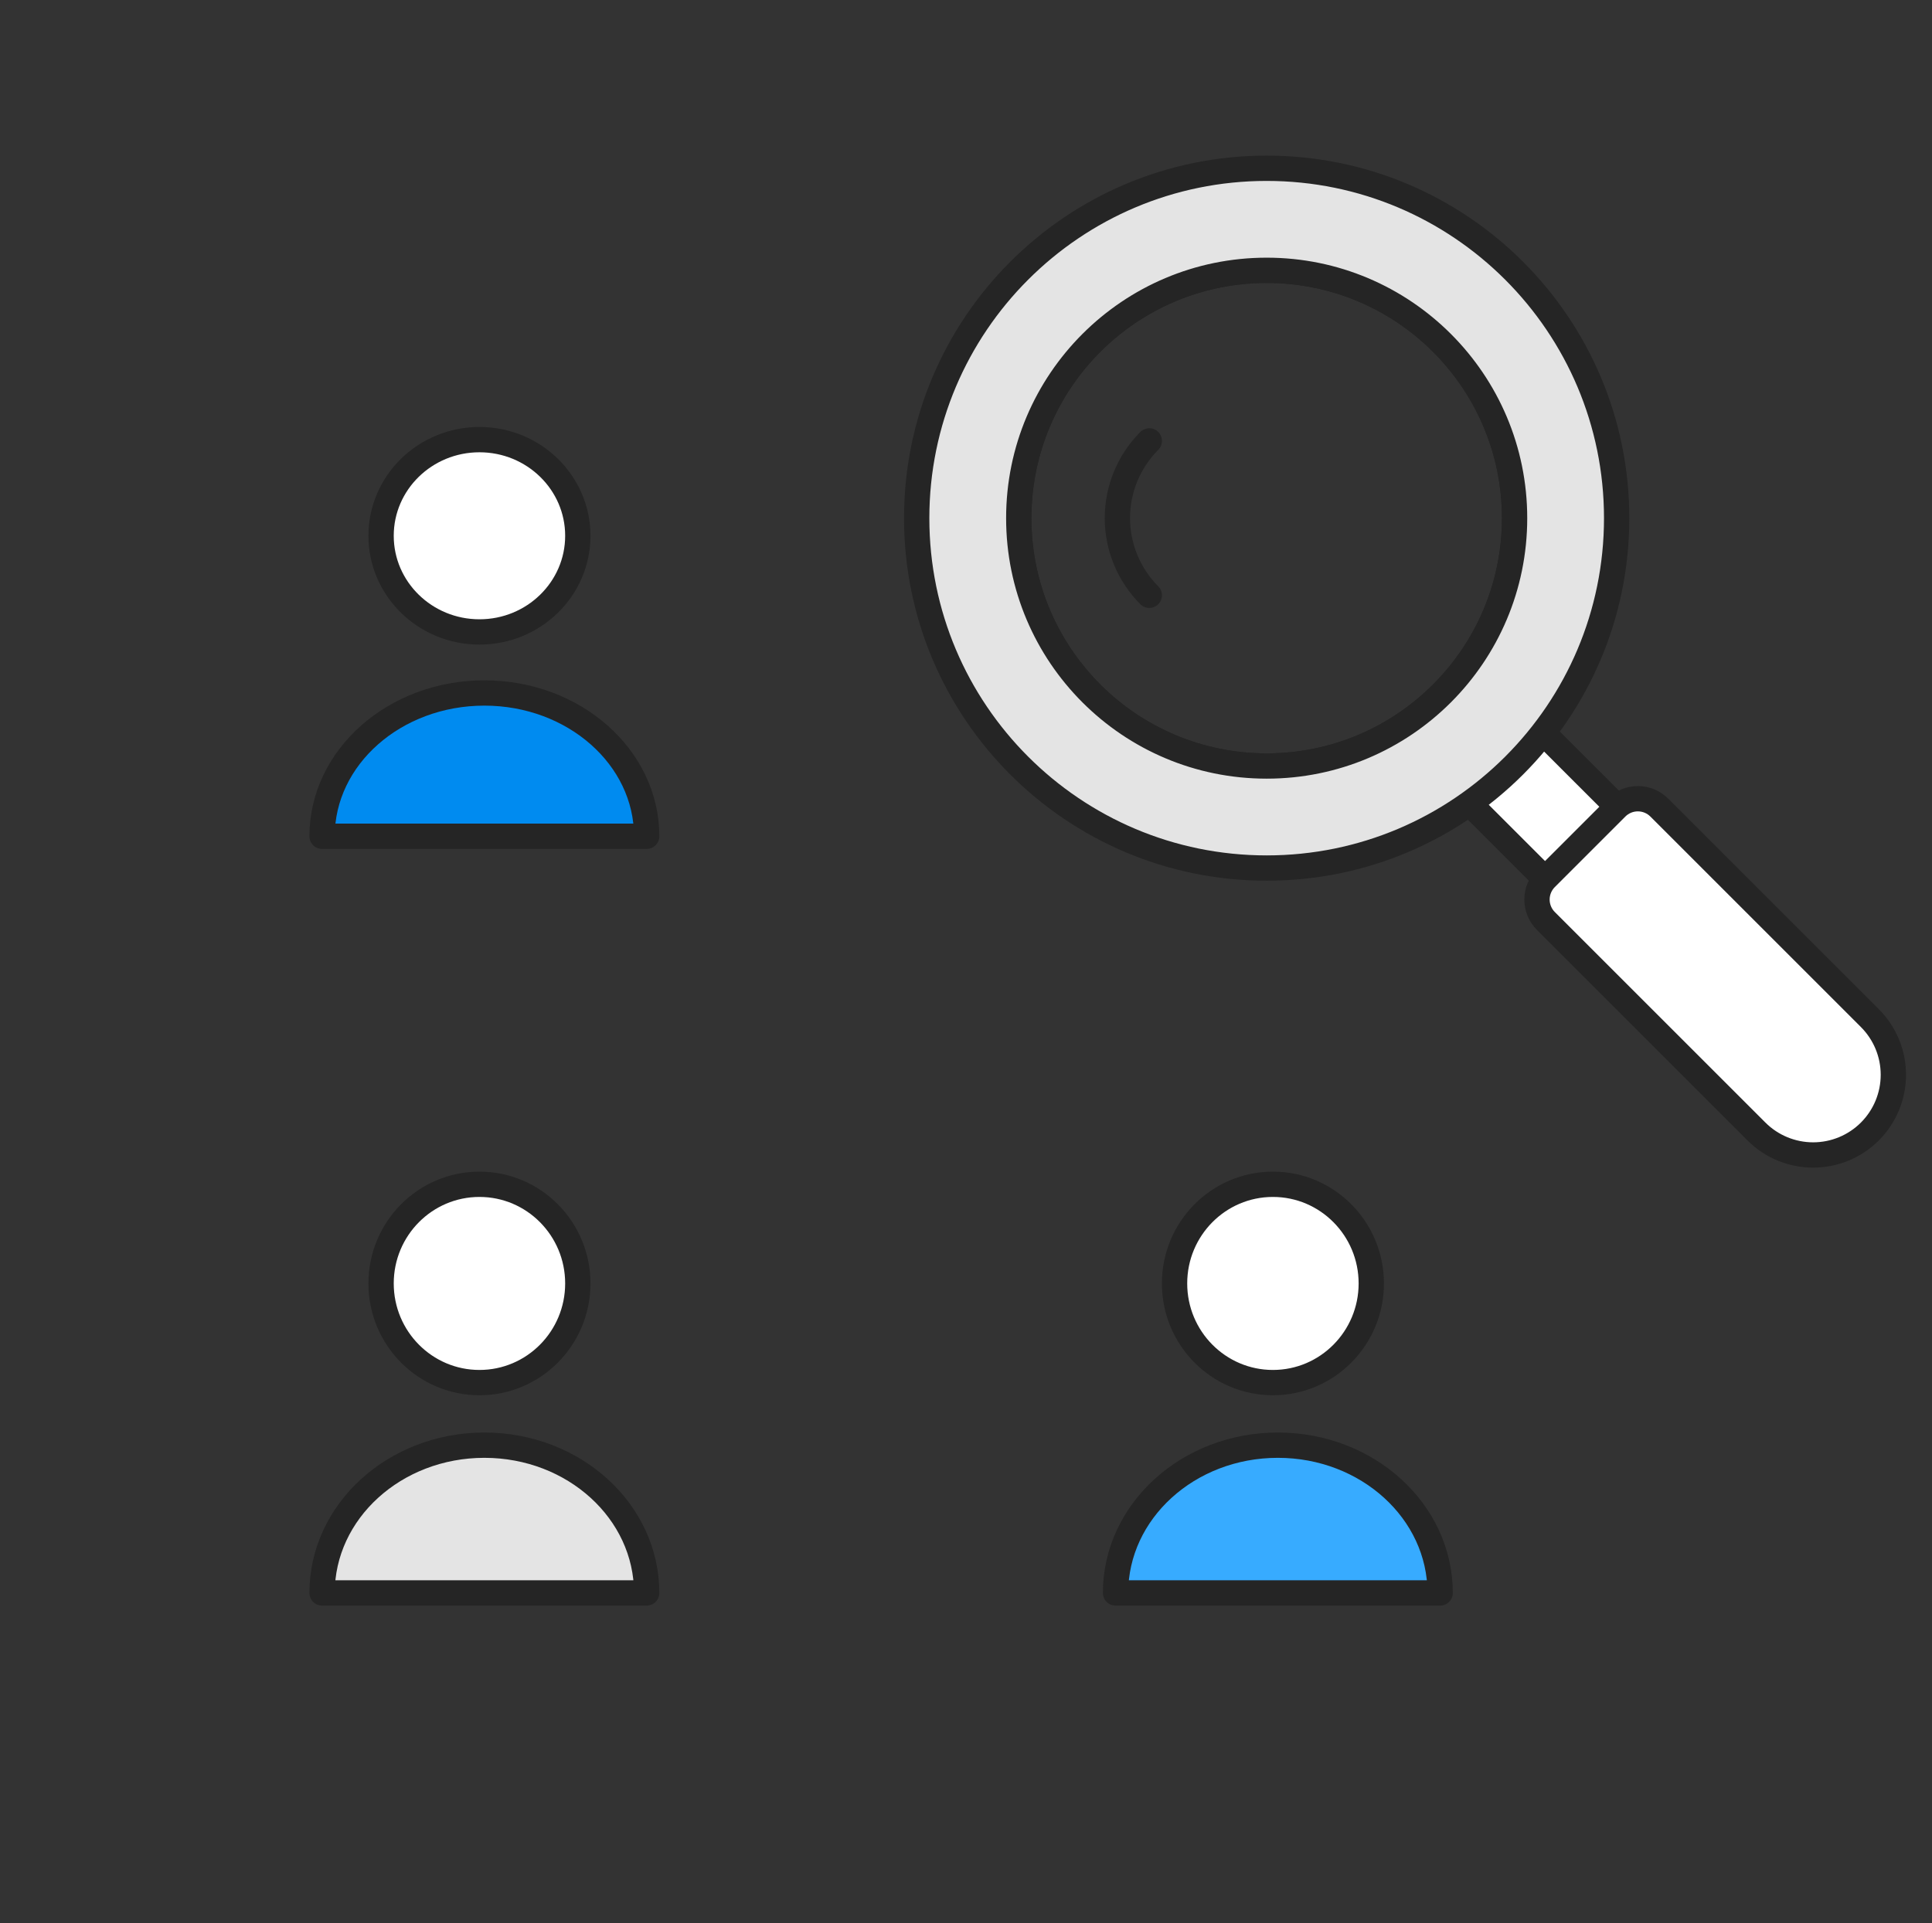 <svg width="229" height="228" viewBox="0 0 229 228" fill="none" xmlns="http://www.w3.org/2000/svg">
<rect x="0" y="0" width="229" height="228" fill="#333333" stroke="none"/>
<g clip-path="url(#clip0_61_5294)">
<path d="M56.83 163.922C63.269 163.922 68.489 158.659 68.489 152.166C68.489 145.673 63.269 140.41 56.83 140.41C50.39 140.41 45.17 145.673 45.17 152.166C45.17 158.659 50.39 163.922 56.83 163.922Z" fill="white" stroke="#252525" stroke-width="3" stroke-linecap="round" stroke-linejoin="round"/>
<path d="M57.413 171.341C46.789 171.341 38.176 179.185 38.176 188.86H76.651C76.651 179.185 68.038 171.341 57.413 171.341Z" fill="#E4E4E4" stroke="#252525" stroke-width="3" stroke-linecap="round" stroke-linejoin="round"/>
<path d="M150.879 163.922C157.318 163.922 162.538 158.659 162.538 152.166C162.538 145.673 157.318 140.41 150.879 140.41C144.44 140.41 139.22 145.673 139.22 152.166C139.22 158.659 144.44 163.922 150.879 163.922Z" fill="white" stroke="#252525" stroke-width="3" stroke-linecap="round" stroke-linejoin="round"/>
<path d="M151.463 171.341C140.839 171.341 132.226 179.185 132.226 188.86H170.701C170.701 179.185 162.088 171.341 151.463 171.341Z" fill="#37ABFF" stroke="#252525" stroke-width="3" stroke-linecap="round" stroke-linejoin="round"/>
<path d="M56.83 74.923C63.269 74.923 68.489 69.819 68.489 63.523C68.489 57.227 63.269 52.123 56.83 52.123C50.39 52.123 45.17 57.227 45.17 63.523C45.17 69.819 50.39 74.923 56.83 74.923Z" fill="white" stroke="#252525" stroke-width="3" stroke-linecap="round" stroke-linejoin="round"/>
<path d="M57.413 82.16C46.789 82.16 38.176 89.766 38.176 99.148H76.651C76.651 89.766 68.038 82.16 57.413 82.16Z" fill="#008BF0" stroke="#252525" stroke-width="3" stroke-linecap="round" stroke-linejoin="round"/>
<path d="M150.139 90.818C166.367 90.818 179.523 77.662 179.523 61.434C179.523 45.206 166.367 32.05 150.139 32.05C133.911 32.05 120.755 45.206 120.755 61.434C120.755 77.662 133.911 90.818 150.139 90.818Z" stroke="#252525" stroke-width="3" stroke-miterlimit="10"/>
<path d="M179.466 83.43L170.91 91.986L188.021 109.097L196.577 100.541L179.466 83.43Z" fill="white" stroke="#252525" stroke-width="3" stroke-linecap="round" stroke-linejoin="round"/>
<path d="M183.245 104.097L191.593 95.749C192.267 95.075 193.182 94.696 194.135 94.696C195.089 94.696 196.003 95.075 196.678 95.749L221.635 120.707C223.418 122.489 224.42 124.908 224.42 127.429C224.42 129.95 223.418 132.368 221.635 134.151C219.852 135.934 217.434 136.935 214.913 136.935C212.392 136.935 209.974 135.934 208.191 134.151L183.233 109.193C182.898 108.859 182.633 108.461 182.452 108.023C182.271 107.585 182.179 107.116 182.18 106.643C182.181 106.169 182.276 105.7 182.459 105.263C182.642 104.826 182.909 104.43 183.245 104.097Z" fill="white" stroke="#252525" stroke-width="3" stroke-linecap="round" stroke-linejoin="round"/>
<path fill-rule="evenodd" clip-rule="evenodd" d="M191.622 61.433C191.622 84.344 173.049 102.917 150.139 102.917C127.228 102.917 108.655 84.344 108.655 61.433C108.655 38.523 127.228 19.95 150.139 19.95C173.049 19.95 191.622 38.523 191.622 61.433ZM179.523 61.434C179.523 77.662 166.368 90.818 150.139 90.818C133.911 90.818 120.755 77.662 120.755 61.434C120.755 45.205 133.911 32.05 150.139 32.05C166.368 32.05 179.523 45.205 179.523 61.434Z" fill="#E4E4E4"/>
<path d="M150.139 104.417C173.878 104.417 193.122 85.172 193.122 61.433H190.122C190.122 83.516 172.221 101.417 150.139 101.417V104.417ZM107.155 61.433C107.155 85.172 126.4 104.417 150.139 104.417V101.417C128.056 101.417 110.155 83.516 110.155 61.433H107.155ZM150.139 18.45C126.4 18.45 107.155 37.694 107.155 61.433H110.155C110.155 39.351 128.056 21.45 150.139 21.45V18.45ZM193.122 61.433C193.122 37.694 173.878 18.45 150.139 18.45V21.45C172.221 21.45 190.122 39.351 190.122 61.433H193.122ZM150.139 92.318C167.196 92.318 181.023 78.491 181.023 61.434H178.023C178.023 76.834 165.539 89.318 150.139 89.318V92.318ZM119.255 61.434C119.255 78.491 133.082 92.318 150.139 92.318V89.318C134.739 89.318 122.255 76.834 122.255 61.434H119.255ZM150.139 30.55C133.082 30.55 119.255 44.377 119.255 61.434H122.255C122.255 46.034 134.739 33.55 150.139 33.55V30.55ZM181.023 61.434C181.023 44.377 167.196 30.55 150.139 30.55V33.55C165.539 33.55 178.023 46.034 178.023 61.434H181.023Z" fill="#252525"/>
<path d="M136.227 70.577C133.805 68.147 132.444 64.856 132.444 61.425C132.444 57.994 133.805 54.702 136.227 52.273" stroke="#252525" stroke-width="3" stroke-linecap="round" stroke-linejoin="round"/>
</g>
<defs>
<clipPath id="clip0_61_5294">
<rect width="228" height="228" fill="white" transform="translate(0.305)"/>
</clipPath>
</defs>
</svg>
